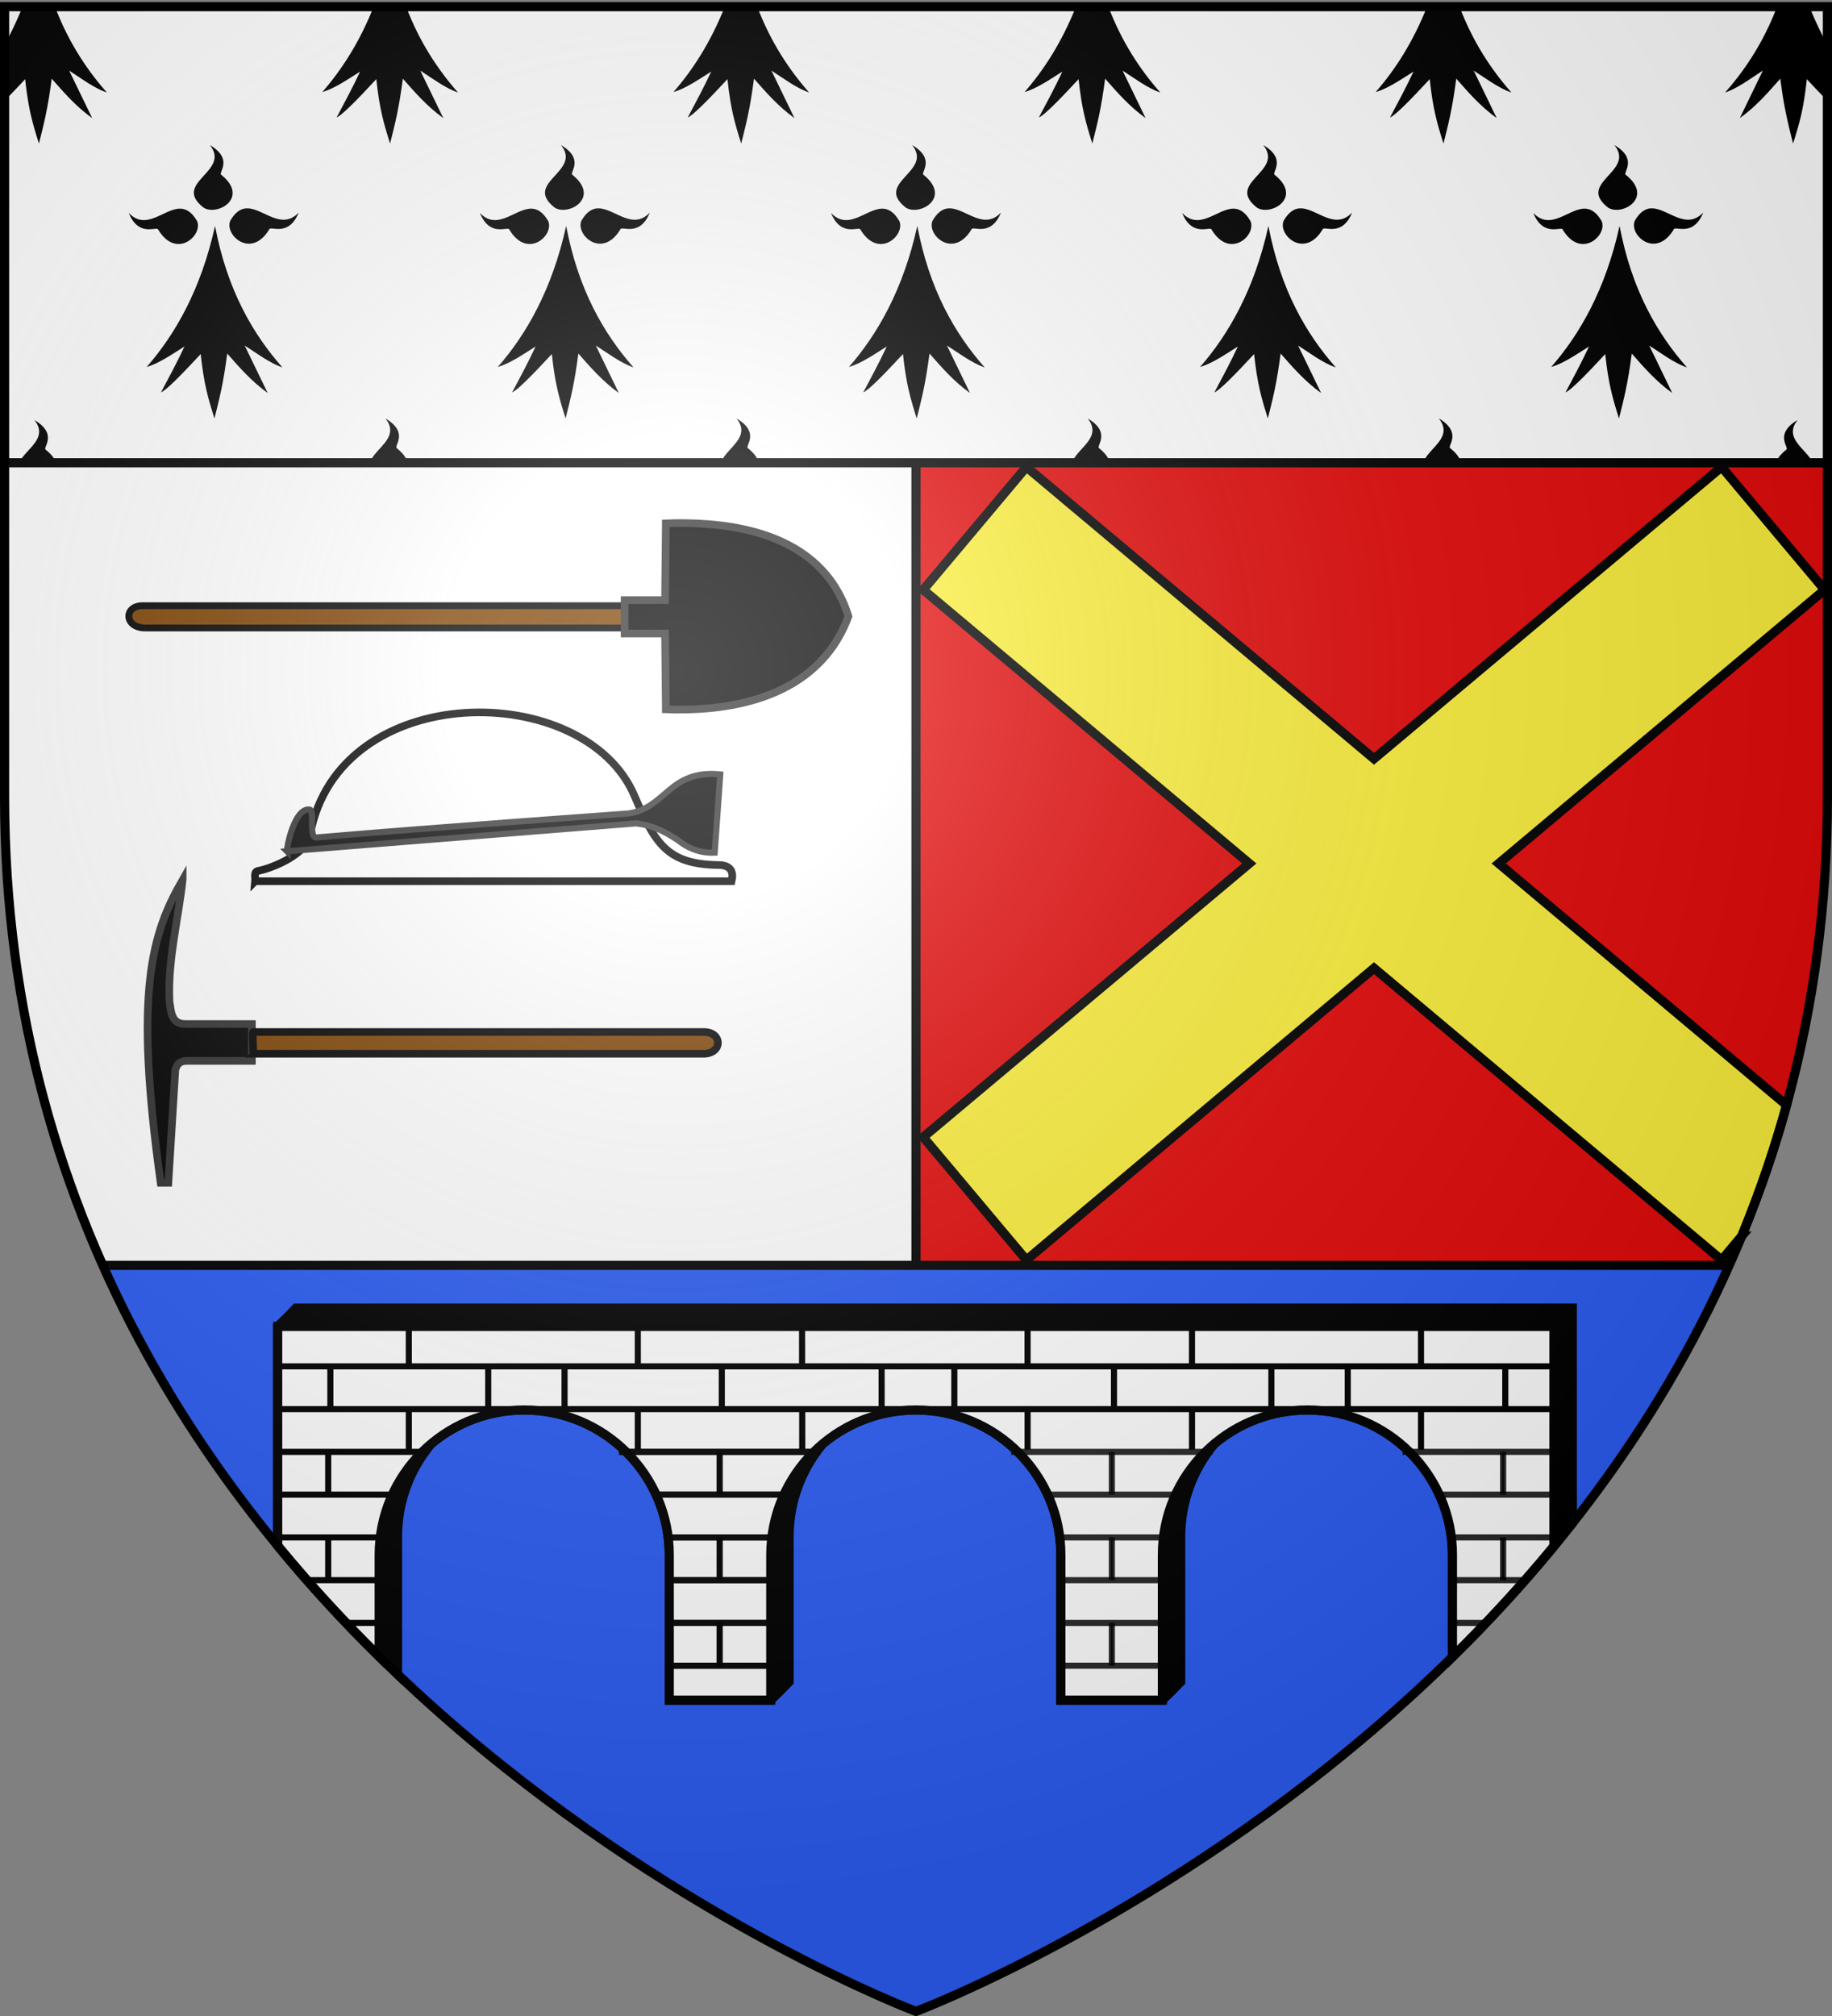 <svg xmlns="http://www.w3.org/2000/svg" xmlns:xlink="http://www.w3.org/1999/xlink" width="600" height="660" version="1.0"><rect width="100%" height="100%" fill="#808080" stroke="none"/><desc>Flag of Canton of Valais (Wallis)</desc><defs><radialGradient xlink:href="#a" id="j" cx="221.445" cy="226.331" r="300" fx="221.445" fy="226.331" gradientTransform="matrix(1.353 0 0 1.349 -77.63 -85.747)" gradientUnits="userSpaceOnUse"/><linearGradient id="a"><stop offset="0" style="stop-color:white;stop-opacity:.314"/><stop offset=".19" style="stop-color:white;stop-opacity:.251"/><stop offset=".6" style="stop-color:#6b6b6b;stop-opacity:.125"/><stop offset="1" style="stop-color:black;stop-opacity:.125"/></linearGradient></defs><g style="display:inline"><path d="M300 658.5s298.5-112.32 298.5-397.772V2.176H1.5v258.552C1.5 546.18 300 658.5 300 658.5" style="fill:#fff;fill-opacity:1;fill-rule:evenodd;stroke:none;stroke-width:1px;stroke-linecap:butt;stroke-linejoin:miter;stroke-opacity:1"/><g transform="translate(0 700)"><path id="e" d="M122.376-697.813c-4.604 11.618-10.515 20.745-16.813 27.938 3.856-1.058 8.183-4.057 12.375-6.688-2.563 5.458-5.124 10.184-7.687 15 1.53-.519 6.403-5.399 13-12.531 1.034 9.805 2.41 14.445 4.5 21.094 1.662-6.638 2.867-11.163 4.187-21.25 3.977 4.51 7.87 9.036 13.25 12.906l-7.531-15.531c3.9 2.493 8.207 5.765 12.343 7.156-6.646-7.538-12.62-16.577-17-28.094z" style="fill:#000;fill-opacity:1;fill-rule:evenodd;stroke:none;display:inline"/><path id="b" d="M68.735-652.5c7.044 8.737-12.653 12.23-2.032 20.5 4.53 2.808 15.077-3.28 5.781-10.75-1.2-.64 4.213-5.064-3.75-9.75m11.78 20.718c-1.761.167-3.49 1.257-5.093 4.032-2.01 4.652 6.83 12.732 12.781 2.812.421-1.21 6.358 2.655 9.625-5.469-5.602 5.886-11.36-1.142-16.562-1.375-.255-.01-.499-.023-.75 0m-21.812.094c-5.202.233-10.93 7.292-16.531 1.406 3.267 8.124 9.204 4.227 9.625 5.438 5.95 9.92 14.76 1.871 12.75-2.781-1.832-3.172-3.808-4.154-5.844-4.063m11.719 5.656c-4.581 20.815-13.098 35.562-22.375 46.157 3.856-1.058 8.184-4.057 12.375-6.688-2.563 5.458-5.124 10.184-7.687 15 1.53-.519 6.403-5.399 13-12.531 1.034 9.805 2.41 14.445 4.5 21.094 1.662-6.638 2.867-11.163 4.187-21.25 3.977 4.51 7.87 9.036 13.25 12.906l-7.531-15.531c3.9 2.493 8.207 5.765 12.343 7.156-9.807-11.124-18.102-25.495-22.062-46.313" style="fill:#000;fill-opacity:1;fill-rule:evenodd;stroke:none;display:inline"/><use xlink:href="#b" width="600" height="660" style="display:inline" transform="translate(57.5 89.5)"/><use xlink:href="#b" width="600" height="660" style="display:inline" transform="translate(115)"/><use xlink:href="#b" width="600" height="660" style="display:inline" transform="translate(172.5 89.5)"/><use xlink:href="#b" width="600" height="660" style="display:inline" transform="translate(230)"/><use xlink:href="#b" width="600" height="660" style="display:inline" transform="translate(287.5 89.5)"/><use xlink:href="#b" width="600" height="660" style="display:inline" transform="translate(345)"/><use xlink:href="#b" width="600" height="660" style="display:inline" transform="translate(402.5 89.5)"/><use xlink:href="#b" width="600" height="660" style="display:inline" transform="translate(460)"/><use xlink:href="#c" width="600" height="660" style="display:inline" transform="matrix(-1 0 0 1 600 0)"/><use xlink:href="#d" width="600" height="660" style="display:inline" transform="matrix(-1 0 0 1 600 0)"/><use xlink:href="#e" width="600" height="660" style="display:inline" transform="translate(115)"/><use xlink:href="#e" width="600" height="660" style="display:inline" transform="translate(230)"/><use xlink:href="#e" width="600" height="660" style="display:inline" transform="translate(345)"/><path id="c" d="M11.25-562.5c7.045 8.737-12.652 12.23-2.031 20.5 4.53 2.808 15.077-3.28 5.781-10.75-1.201-.64 4.212-5.064-3.75-9.75m11.781 20.718c-1.762.167-3.49 1.257-5.093 4.032-2.011 4.652 6.83 12.732 12.78 2.812.422-1.21 6.358 2.655 9.626-5.469-5.602 5.886-11.36-1.142-16.563-1.375-.254-.01-.498-.023-.75 0m-21.531.094v11.563c3.843-.364 6.816-4.6 5.563-7.5-1.747-3.023-3.628-4.051-5.563-4.063m11.438 5.656c-2.675 12.155-6.711 22.228-11.438 30.625v9.75c.476-.303.964-.609 1.438-.906-.475 1.01-.964 1.972-1.438 2.938v6.593a283 283 0 0 0 6.75-7.062c1.034 9.805 2.411 14.445 4.5 21.094 1.663-6.638 2.868-11.163 4.188-21.25 3.976 4.51 7.869 9.036 13.25 12.906l-7.532-15.531c3.9 2.493 8.208 5.765 12.344 7.156-9.807-11.124-18.103-25.495-22.062-46.313" style="fill:#000;fill-opacity:1;fill-rule:evenodd;stroke:none;stroke-width:1px;stroke-linecap:butt;stroke-linejoin:miter;stroke-opacity:1;display:inline"/><path id="d" d="M7.375-697.813c-1.782 4.497-3.748 8.628-5.875 12.406v9.75c.476-.303.964-.609 1.438-.906-.475 1.01-.964 1.972-1.438 2.938v6.593a283 283 0 0 0 6.75-7.062c1.034 9.805 2.411 14.445 4.5 21.094 1.663-6.638 2.868-11.163 4.188-21.25 3.976 4.51 7.869 9.036 13.25 12.906l-7.532-15.531c3.9 2.493 8.208 5.765 12.344 7.156-6.646-7.538-12.621-16.577-17-28.094z" style="fill:#000;fill-opacity:1;fill-rule:evenodd;stroke:none;display:inline"/></g><path d="M1.5 151.344v109.375c0 58.2 12.398 109.209 32.156 153.531H300V151.344z" style="fill:#fff;fill-opacity:1;fill-rule:evenodd;stroke:none;stroke-width:1px;stroke-linecap:butt;stroke-linejoin:miter;stroke-opacity:1"/><path d="M300 151.344V414.25h266.344c19.758-44.322 32.156-95.33 32.156-153.531V151.344z" style="display:inline;fill:#e20909;fill-opacity:1;fill-rule:evenodd;stroke:none;stroke-width:1px;stroke-linecap:butt;stroke-linejoin:miter;stroke-opacity:1"/><path d="M298.5 151.25h3v263h-3z" style="opacity:1;fill:#000;fill-opacity:1;stroke:none;stroke-width:3;stroke-miterlimit:4;stroke-dasharray:none;stroke-opacity:1"/><path d="M1 150h598v3H1z" style="opacity:1;fill:#000;fill-opacity:1;stroke:none;stroke-width:2;stroke-miterlimit:4;stroke-dasharray:none;stroke-opacity:1"/><path d="M33.656 414.25C110.803 587.308 300 658.5 300 658.5s189.197-71.192 266.344-244.25z" style="opacity:1;fill:#2b5df2;fill-opacity:1;stroke:none;stroke-width:3;stroke-miterlimit:4;stroke-dasharray:none;stroke-opacity:1"/><path d="m33 412.75 1.926 3h531.182l1.892-3z" style="fill:#000;fill-opacity:1;stroke:none;stroke-width:3;stroke-miterlimit:4;stroke-dasharray:none;stroke-opacity:1"/><path d="M47.474 205.593h190.4v-7.297H46.715c-6.213-.023-6.086 7.19.76 7.297z" style="fill:#7d4100;fill-opacity:1;stroke:#000;stroke-width:2.236;stroke-miterlimit:4;stroke-dasharray:none;stroke-opacity:1"/><path d="M221.219 171.25c-1.128.011-2.195.06-3.156.094l-.25 25.125h-13.25v10.937h13.25l.25 24.813c.961.034 2.028.082 3.156.094 16.626.163 46.464-2.956 56.656-30.532-8.772-28.286-40.03-30.694-56.656-30.531z" style="fill:#000;fill-opacity:1;stroke:#313131;stroke-width:2.5;stroke-miterlimit:4;stroke-dasharray:none;stroke-opacity:1"/></g><g style="display:inline"><g style="display:inline"><path d="m796.938-271.75-2.875 2.969-3.125 3.031v71.781c12.554 15.256 25.793 29.29 39.25 42.094v-45.031c0-11.582 4.166-22.192 11.063-30.438 8.245-6.896 18.855-11.062 30.437-11.062 26.22 0 47.5 21.28 47.5 47.5v47.5h33.25l3.344-3.281 2.656-2.72v-47.5c0-11.581 4.166-22.19 11.063-30.437 8.245-6.896 18.855-11.062 30.437-11.062 26.22 0 47.5 21.28 47.5 47.5v47.5h33.25l3.219-3.156 2.781-2.844v-47.5c0-11.582 4.166-22.192 11.063-30.438 8.245-6.896 18.855-11.062 30.437-11.062 26.22 0 47.5 21.28 47.5 47.5v33.344c13.535-13.308 26.78-27.858 39.25-43.688v-70.5z" style="opacity:1;fill:#000;fill-opacity:1;stroke:#000;stroke-width:3;stroke-miterlimit:4;stroke-dasharray:none;stroke-opacity:1" transform="translate(-700 700)"/><path d="M790.938-265.75v71.781c10.681 12.98 21.866 25.081 33.25 36.281v-33.218c0-26.22 21.28-47.5 47.5-47.5s47.5 21.28 47.5 47.5v47.5h33.25v-47.5c0-26.22 21.28-47.5 47.5-47.5s47.5 21.28 47.5 47.5v47.5h33.25v-47.5c0-26.22 21.28-47.5 47.5-47.5s47.5 21.28 47.5 47.5v33.344c11.382-11.191 22.568-23.28 33.25-36.25v-71.938z" style="opacity:1;fill:#fff;fill-opacity:1;stroke:#000;stroke-width:3;stroke-miterlimit:4;stroke-dasharray:none;stroke-opacity:1" transform="translate(-700 700)"/></g><path d="M90.942 446.317h418v2h-418zM90.942 460.317h418v2h-418z" style="fill:#000;fill-opacity:1;stroke:none;stroke-width:3;stroke-miterlimit:4;stroke-dasharray:none;stroke-opacity:1"/><g id="f"><path d="M1561.8 511.736h65.9v2h-65.9zM1572.8 525.736h44v2h-44zM1577.5 539.736h34.635v2H1577.5zM1578 553.736h33.5v2H1578zM1578 567.736h33.5v2H1578zM1578 581.736h33.5v2H1578z" style="opacity:.838;fill:#000;fill-opacity:1;stroke:none;stroke-width:3;stroke-miterlimit:4;stroke-dasharray:none;stroke-opacity:1" transform="translate(-1359.059 -37.419)"/><path d="M1594.454 513.44h.592v12.592h-.592zM1594.454 541.44h.592v12.592h-.592zM1594.454 569.44h.592v12.592h-.592z" style="opacity:.838;fill:#000;fill-opacity:1;stroke:#000;stroke-width:1.408;stroke-miterlimit:4;stroke-dasharray:none;stroke-opacity:1" transform="translate(-1359.059 -37.419)"/></g><path d="M90.941 474.317h49.5v2h-49.5zM90.941 488.317h38.8v2h-38.8zM90.941 502.317h34v2h-34zM100.215 516.317h24.026v2h-24.026zM113.084 530.317h11.157v2h-11.157z" style="opacity:1;fill:#000;fill-opacity:1;stroke:none;stroke-width:3;stroke-miterlimit:4;stroke-dasharray:none;stroke-opacity:1"/><path d="M107.196 504.022h.592v12.592h-.592zM107.196 476.022h.592v12.592h-.592z" style="opacity:1;fill:#000;fill-opacity:1;stroke:#000;stroke-width:1.408;stroke-miterlimit:4;stroke-dasharray:none;stroke-opacity:1"/><path id="g" d="M107.196 446.613h2v14h-2z" style="fill:#000;fill-opacity:1;stroke:none;stroke-width:1.408;stroke-miterlimit:4;stroke-dasharray:none;stroke-opacity:1"/><path d="M-508.841 474.317h49.5v2h-49.5zM-508.841 488.317h38.8v2h-38.8zM-508.841 502.317h34v2h-34zM-498.432 516.317h22.891v2h-22.891zM-486.699 530.317h11.157v2h-11.157z" style="opacity:.838;fill:#000;fill-opacity:1;stroke:none;stroke-width:3;stroke-miterlimit:4;stroke-dasharray:none;stroke-opacity:1" transform="scale(-1 1)"/><path d="M-492.587 504.022h.592v12.592h-.592zM-492.587 476.022h.592v12.592h-.592z" style="opacity:.838;fill:#000;fill-opacity:1;stroke:#000;stroke-width:1.408;stroke-miterlimit:4;stroke-dasharray:none;stroke-opacity:1" transform="scale(-1 1)"/><use xlink:href="#f" width="600" height="660"/><use xlink:href="#f" width="600" height="660" transform="translate(128.45)"/><use xlink:href="#g" width="600" height="660" transform="translate(51.7)"/><use xlink:href="#g" width="600" height="660" transform="translate(76.7)"/><use xlink:href="#g" width="600" height="660" transform="translate(128.2)"/><use xlink:href="#g" width="600" height="660" transform="translate(154.542 14)"/><use xlink:href="#g" width="600" height="660" transform="translate(228.358 14)"/><use xlink:href="#g" width="600" height="660" transform="translate(256.65)"/><use xlink:href="#g" width="600" height="660" transform="translate(308.2)"/><use xlink:href="#g" width="600" height="660" transform="translate(333.2)"/><use xlink:href="#g" width="600" height="660" transform="translate(384.8)"/><path id="h" d="M132.896 460.613h2v14h-2z" style="fill:#000;fill-opacity:1;stroke:none;stroke-width:1.408;stroke-miterlimit:4;stroke-dasharray:none;stroke-opacity:1"/><use xlink:href="#h" width="600" height="660" transform="translate(75)"/><use xlink:href="#h" width="600" height="660" transform="translate(154.842 -14)"/><use xlink:href="#h" width="600" height="660" transform="translate(178.658 -14)"/><use xlink:href="#h" width="600" height="660" transform="translate(256.5)"/><use xlink:href="#h" width="600" height="660" transform="translate(331.5)"/><path id="i" d="M132.891 435.224h2v12h-2z" style="fill:#000;fill-opacity:1;stroke:none;stroke-width:1.408;stroke-miterlimit:4;stroke-dasharray:none;stroke-opacity:1"/><use xlink:href="#i" width="600" height="660" transform="translate(75)"/><use xlink:href="#i" width="600" height="660" transform="translate(128.8)"/><use xlink:href="#i" width="600" height="660" transform="translate(202.65)"/><use xlink:href="#i" width="600" height="660" transform="translate(256.5)"/><use xlink:href="#i" width="600" height="660" transform="translate(331.5)"/><path d="m336.156 152.875-33.781 40.219 106.781 89.594-106.781 89.593 33.781 40.219L450 316.969 563.844 412.5l6.593-7.844a368 368 0 0 0 14.688-42.844l-94.281-79.125 106.75-89.593-33.75-40.219L450 248.406z" style="opacity:1;fill:#fcef3c;fill-opacity:1;stroke:#000;stroke-width:3;stroke-miterlimit:4;stroke-dasharray:none;stroke-opacity:1;display:inline"/><g style="display:inline"><path d="M83.56 288.495h156.055c.602-2.566.204-5.323-4.404-5.302-16.94-.251-20.73-7.282-27.355-22.502-16.123-38.406-96.893-38.605-106.307 12.54-1.458 7.349-14.416 11.427-16.689 11.817-1.976.213-1.156 1.959-1.3 3.447z" style="opacity:1;fill:#fff;fill-opacity:1;stroke:#000;stroke-width:2.5;stroke-miterlimit:4;stroke-dasharray:none;stroke-opacity:1"/><path d="m93.986 278.698 114.29-9.137c4.899.554 8.76 2.138 13.843 5.559 2.372 1.893 6.297 4.265 11.949 4.027l1.824-25.627c-16.784-1.665-17.792 11.126-30.053 12.792-.704.096-62.678 4.447-102.2 7.868-2.717.235-.407-8.888-2.225-9.134-5.003-.68-7.56 12.365-7.428 13.652z" style="opacity:1;fill:#000;fill-opacity:1;stroke:#313131;stroke-width:2;stroke-miterlimit:4;stroke-dasharray:none;stroke-opacity:1"/></g><g style="display:inline"><path d="M59.82 288.019c-10.136 17.599-15.977 36.431-7.194 99.19h2.51l2.28-36.864c.432-1.847 1.486-3.074 3.8-3.04H82.5v-12.061H60.836c-5.012.17-4.84-4.772-5.32-7.321-.668-13.302 2.823-26.603 4.304-39.904z" style="fill:#000;fill-opacity:1;stroke:#313131;stroke-width:2.5;stroke-miterlimit:4;stroke-dasharray:none;stroke-opacity:1"/><path d="M82.962 344.98h147.816c5.894-.386 5.721-6.91 0-7.12H82.909c-.377-.016.168 6.992.053 7.12z" style="fill:#7d4100;fill-opacity:1;stroke:#000;stroke-width:2.5;stroke-miterlimit:4;stroke-dasharray:none;stroke-opacity:1"/></g></g><path d="M300 658.5s298.5-112.32 298.5-397.772V2.176H1.5v258.552C1.5 546.18 300 658.5 300 658.5" style="opacity:1;fill:url(#j);fill-opacity:1;fill-rule:evenodd;stroke:none;stroke-width:1px;stroke-linecap:butt;stroke-linejoin:miter;stroke-opacity:1"/><path d="M300 658.5S1.5 546.18 1.5 260.728V2.176h597v258.552C598.5 546.18 300 658.5 300 658.5z" style="opacity:1;fill:none;fill-opacity:1;fill-rule:evenodd;stroke:#000;stroke-width:3;stroke-linecap:butt;stroke-linejoin:miter;stroke-miterlimit:4;stroke-dasharray:none;stroke-opacity:1"/></svg>